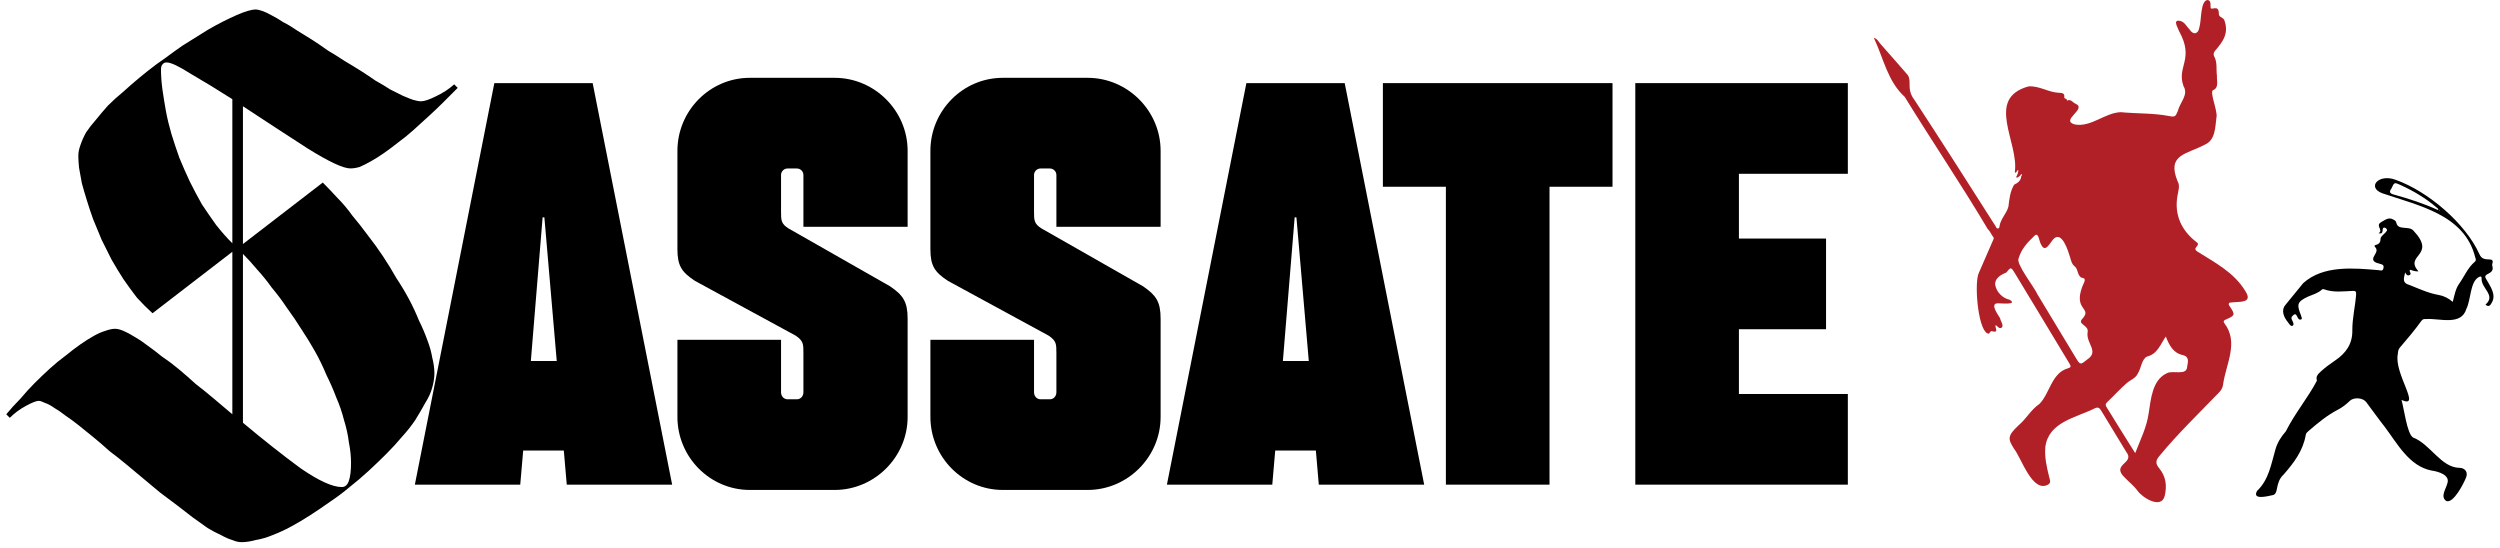 <?xml version="1.0" encoding="utf-8"?>
<svg xmlns="http://www.w3.org/2000/svg" fill="none" height="53" viewBox="0 0 242 53" width="242">
<path d="M65.064 46.914H54.862L54.577 43.609H50.645L50.36 46.914H40.158L47.852 8.046H57.37L65.064 46.914ZM51.386 34.946H53.893L52.696 21.04H52.525L51.386 34.946Z" fill="black"/>
<path d="M75.605 16.937V20.47C75.605 21.325 75.605 21.667 76.346 22.123L86.148 27.708C87.402 28.563 87.858 29.19 87.858 30.843V40.36C87.858 44.236 84.667 47.427 80.791 47.427H72.585C68.709 47.427 65.575 44.236 65.575 40.36V32.894H75.605V37.967C75.605 38.366 75.89 38.651 76.232 38.651H77.144C77.486 38.651 77.771 38.366 77.771 37.967V34.205C77.771 33.293 77.771 33.008 77.03 32.495L67.284 27.195C65.974 26.34 65.575 25.713 65.575 24.118V14.6C65.575 10.725 68.709 7.533 72.585 7.533H80.791C84.667 7.533 87.858 10.725 87.858 14.6V21.952H77.771V16.937C77.771 16.595 77.486 16.31 77.144 16.31H76.232C75.89 16.31 75.605 16.595 75.605 16.937Z" fill="black"/>
<path d="M100.094 16.937V20.47C100.094 21.325 100.094 21.667 100.834 22.123L110.637 27.708C111.891 28.563 112.347 29.19 112.347 30.843V40.36C112.347 44.236 109.155 47.427 105.28 47.427H97.073C93.198 47.427 90.063 44.236 90.063 40.36V32.894H100.094V37.967C100.094 38.366 100.379 38.651 100.72 38.651H101.632C101.974 38.651 102.259 38.366 102.259 37.967V34.205C102.259 33.293 102.259 33.008 101.518 32.495L91.773 27.195C90.462 26.34 90.063 25.713 90.063 24.118V14.6C90.063 10.725 93.198 7.533 97.073 7.533H105.28C109.155 7.533 112.347 10.725 112.347 14.6V21.952H102.259V16.937C102.259 16.595 101.974 16.31 101.632 16.31H100.72C100.379 16.31 100.094 16.595 100.094 16.937Z" fill="black"/>
<path d="M137.861 46.914H127.66L127.375 43.609H123.442L123.157 46.914H112.956L120.65 8.046H130.167L137.861 46.914ZM124.183 34.946H126.691L125.494 21.04H125.323L124.183 34.946Z" fill="black"/>
<path d="M139.962 18.077H133.864V8.046H156.091V18.077H149.993V46.914H139.962V18.077Z" fill="black"/>
<path d="M158.297 8.046H178.871V16.823H168.327V23.092H176.762V31.869H168.327V38.138H178.871V46.914H158.297V8.046Z" fill="black"/>
<path d="M11.138 31.827C11.366 31.827 11.64 31.896 11.959 32.032C12.278 32.169 12.62 32.352 12.985 32.58C13.395 32.808 13.806 33.081 14.216 33.4C14.672 33.719 15.151 34.084 15.652 34.495C16.199 34.859 16.746 35.27 17.293 35.725C17.841 36.181 18.388 36.66 18.935 37.162C19.527 37.618 20.12 38.096 20.713 38.598C21.306 39.099 21.898 39.601 22.491 40.102V24.373L14.763 30.323C14.261 29.867 13.76 29.365 13.258 28.818C12.803 28.225 12.369 27.633 11.959 27.04C11.549 26.402 11.161 25.763 10.796 25.125C10.477 24.487 10.158 23.849 9.839 23.21C9.565 22.526 9.292 21.865 9.018 21.227C8.79 20.589 8.585 19.973 8.403 19.38C8.22 18.788 8.061 18.241 7.924 17.739C7.833 17.192 7.742 16.69 7.651 16.235C7.605 15.778 7.582 15.391 7.582 15.072C7.582 14.753 7.651 14.411 7.787 14.046C7.924 13.636 8.106 13.225 8.334 12.815C8.608 12.405 8.927 11.994 9.292 11.584C9.657 11.128 10.044 10.672 10.454 10.216C10.91 9.76 11.389 9.327 11.891 8.917C12.392 8.461 12.916 8.005 13.464 7.549C14.011 7.093 14.558 6.66 15.105 6.25C15.698 5.839 16.268 5.429 16.815 5.019C17.362 4.608 17.909 4.244 18.456 3.924C19.049 3.56 19.596 3.218 20.097 2.899C20.645 2.579 21.146 2.306 21.602 2.078C22.058 1.85 22.491 1.645 22.901 1.462C23.312 1.28 23.677 1.143 23.996 1.052C24.315 0.961 24.566 0.915 24.748 0.915C24.885 0.915 25.09 0.961 25.363 1.052C25.637 1.143 25.933 1.28 26.253 1.462C26.617 1.645 27.005 1.873 27.415 2.146C27.871 2.374 28.327 2.648 28.783 2.967C29.239 3.24 29.718 3.537 30.219 3.856C30.721 4.175 31.222 4.517 31.724 4.882C32.271 5.201 32.818 5.543 33.365 5.908C33.912 6.227 34.436 6.546 34.938 6.865C35.44 7.184 35.918 7.503 36.374 7.823C36.876 8.096 37.332 8.37 37.742 8.643C38.198 8.871 38.608 9.076 38.973 9.259C39.383 9.441 39.725 9.578 39.999 9.669C40.318 9.76 40.569 9.806 40.751 9.806C41.07 9.806 41.549 9.646 42.187 9.327C42.871 9.008 43.464 8.62 43.965 8.165L44.307 8.506C43.851 8.962 43.395 9.418 42.94 9.874C42.484 10.33 42.005 10.786 41.503 11.242C41.002 11.698 40.5 12.154 39.999 12.61C39.543 13.02 39.064 13.408 38.563 13.773C38.107 14.137 37.651 14.479 37.195 14.798C36.739 15.117 36.306 15.391 35.895 15.619C35.485 15.847 35.12 16.029 34.801 16.166C34.482 16.257 34.186 16.303 33.912 16.303C33.228 16.303 31.86 15.665 29.809 14.388C27.757 13.066 25.66 11.698 23.517 10.285V23.621L31.245 17.671C31.701 18.127 32.18 18.628 32.681 19.175C33.183 19.677 33.661 20.247 34.117 20.885C34.619 21.478 35.12 22.116 35.622 22.8C36.123 23.438 36.602 24.099 37.058 24.783C37.514 25.467 37.947 26.174 38.357 26.903C38.813 27.587 39.224 28.271 39.588 28.955C39.953 29.639 40.272 30.323 40.546 31.007C40.865 31.645 41.139 32.283 41.367 32.922C41.594 33.514 41.754 34.084 41.845 34.631C41.982 35.178 42.05 35.68 42.05 36.136C42.05 36.546 41.982 37.002 41.845 37.504C41.709 38.005 41.481 38.507 41.161 39.008C40.888 39.51 40.569 40.057 40.204 40.65C39.839 41.197 39.406 41.744 38.904 42.291C38.449 42.838 37.947 43.385 37.4 43.932C36.853 44.479 36.283 45.026 35.69 45.574C35.097 46.121 34.482 46.645 33.844 47.147C33.251 47.648 32.613 48.127 31.929 48.583C31.291 49.039 30.652 49.472 30.014 49.882C29.376 50.292 28.76 50.657 28.167 50.976C27.575 51.295 26.982 51.569 26.389 51.797C25.842 52.025 25.295 52.185 24.748 52.276C24.246 52.413 23.79 52.481 23.38 52.481C23.107 52.481 22.81 52.413 22.491 52.276C22.172 52.185 21.807 52.025 21.397 51.797C20.986 51.615 20.553 51.387 20.097 51.113C19.642 50.794 19.163 50.452 18.661 50.087C18.205 49.723 17.704 49.335 17.157 48.925C16.61 48.514 16.062 48.104 15.515 47.694C14.968 47.238 14.421 46.782 13.874 46.326C13.327 45.87 12.78 45.414 12.233 44.958C11.685 44.502 11.138 44.069 10.591 43.659C10.09 43.203 9.588 42.77 9.087 42.359C8.585 41.949 8.106 41.561 7.651 41.197C7.195 40.832 6.761 40.513 6.351 40.239C5.941 39.92 5.576 39.669 5.257 39.487C4.938 39.259 4.641 39.099 4.368 39.008C4.094 38.871 3.889 38.803 3.752 38.803C3.524 38.803 3.114 38.963 2.521 39.282C1.929 39.601 1.404 39.989 0.948 40.444L0.606 40.102C1.017 39.601 1.473 39.099 1.974 38.598C2.43 38.051 2.886 37.549 3.342 37.093C3.843 36.592 4.345 36.113 4.847 35.657C5.348 35.201 5.85 34.791 6.351 34.426C6.853 34.016 7.331 33.651 7.787 33.332C8.243 33.013 8.676 32.739 9.087 32.511C9.497 32.283 9.862 32.124 10.181 32.032C10.546 31.896 10.865 31.827 11.138 31.827ZM16.131 6.044C15.948 6.044 15.812 6.113 15.72 6.25C15.629 6.341 15.584 6.5 15.584 6.728C15.584 7.321 15.629 7.959 15.72 8.643C15.812 9.282 15.926 9.988 16.062 10.763C16.199 11.493 16.382 12.245 16.61 13.02C16.837 13.75 17.088 14.502 17.362 15.277C17.681 16.052 18.023 16.827 18.388 17.602C18.752 18.332 19.14 19.061 19.55 19.791C20.006 20.475 20.462 21.136 20.918 21.774C21.42 22.412 21.944 23.005 22.491 23.552V9.601C20.986 8.643 19.642 7.823 18.456 7.139C17.316 6.409 16.541 6.044 16.131 6.044ZM33.98 44.821C33.98 44.183 33.912 43.522 33.775 42.838C33.684 42.108 33.525 41.379 33.297 40.65C33.114 39.92 32.864 39.191 32.544 38.461C32.271 37.732 31.952 37.002 31.587 36.273C31.268 35.498 30.903 34.745 30.493 34.016C30.082 33.286 29.649 32.58 29.193 31.896C28.737 31.166 28.259 30.459 27.757 29.776C27.301 29.092 26.822 28.453 26.321 27.861C25.865 27.222 25.386 26.63 24.885 26.083C24.429 25.535 23.973 25.034 23.517 24.578V40.923C25.477 42.565 27.324 44.023 29.056 45.3C30.835 46.531 32.18 47.147 33.091 47.147C33.411 47.147 33.639 46.941 33.775 46.531C33.912 46.121 33.98 45.551 33.98 44.821Z" fill="black"/>
<path d="M194.536 29.017C195.35 29.523 193.729 29.362 193.468 29.36C192.542 29.299 193.386 30.441 193.612 30.806C193.639 31.079 194.022 31.527 193.742 31.726C193.512 31.857 193.366 31.586 193.201 31.472C193.016 31.611 193.584 32.26 192.86 32.073C192.583 31.951 192.656 32.45 192.347 32.25C191.45 31.753 191.085 27.298 191.564 26.386C192.025 25.325 192.484 24.264 192.949 23.205C192.991 23.11 193.024 23.032 192.945 22.939C192.747 22.705 192.661 22.392 192.421 22.187C189.861 17.869 187.019 13.678 184.378 9.378C182.701 7.844 182.34 5.668 181.383 3.653C181.744 3.767 181.856 4.061 182.035 4.26C182.927 5.25 183.793 6.263 184.672 7.264C185.097 7.923 184.495 8.598 185.335 9.697C187.985 13.755 190.589 17.824 193.181 21.91C193.287 22.207 193.555 22.198 193.561 21.851C193.677 21.162 194.25 20.652 194.415 19.997C194.506 19.264 194.574 18.532 194.969 17.881C195.331 17.704 195.638 17.48 195.658 17.027C195.724 16.988 195.762 16.91 195.704 16.869C195.626 16.814 195.614 16.914 195.587 16.965C195.474 17.049 195.389 17.176 195.235 17.197C195.209 17.179 195.185 17.162 195.159 17.144C195.272 16.937 195.371 16.724 195.376 16.473C195.201 16.473 195.236 16.698 195.095 16.724C195.075 16.701 195.053 16.678 195.033 16.656C195.46 13.792 192.123 9.535 196.361 8.363C197.396 8.283 198.314 8.958 199.349 8.984C199.588 9 199.882 9.007 199.821 9.406C199.794 9.585 200.123 9.529 200.089 9.743C200.472 9.547 200.649 9.952 200.933 10.047C202.042 10.562 199.387 11.641 200.834 12.045C202.419 12.34 203.725 10.921 205.285 10.858C206.846 11.012 208.424 10.932 209.973 11.234C210.531 11.342 210.591 11.292 210.814 10.748C210.994 9.94 211.877 9.188 211.368 8.349C210.662 6.442 212.454 5.761 210.937 3.02C210.838 2.693 210.29 1.916 210.983 2.014C211.477 2.097 211.643 2.555 211.947 2.85C212.312 3.424 212.803 3.304 212.894 2.66C213.116 2.038 212.969 0.025 213.712 0C214.047 0.064 213.967 0.467 213.986 0.717C214.005 1.09 214.735 0.387 214.782 1.244C214.74 1.675 215.101 1.627 215.296 1.905C215.786 3.168 215.219 4 214.422 4.909C214.275 5.085 214.236 5.275 214.333 5.454C214.662 6.055 214.509 6.718 214.6 7.349C214.567 7.816 214.804 8.467 214.261 8.714C213.805 8.765 214.717 10.808 214.552 11.367C214.425 12.327 214.459 13.562 213.426 14.004C211.66 14.945 209.718 14.944 210.791 17.546C211.056 17.986 210.843 18.511 210.771 18.993C210.466 20.821 211.177 22.331 212.632 23.445C213.101 23.794 212.115 23.963 212.716 24.357C214.425 25.427 216.268 26.385 217.347 28.172C218.145 29.4 216.732 29.174 215.962 29.282C215.661 29.268 215.719 29.542 215.859 29.684C216.379 30.46 216.353 30.547 215.486 30.918C215.314 30.992 215.17 31.068 215.319 31.288C216.748 33.175 215.463 35.219 215.192 37.238C215.156 37.546 215.007 37.781 214.791 38.002C212.848 40.014 210.83 41.962 209.045 44.12C208.662 44.574 208.632 44.868 209.011 45.328C209.674 46.132 209.767 47.033 209.547 47.99C209.234 49.31 207.433 48.217 206.929 47.527C206.59 47.051 206.108 46.679 205.697 46.253C204.271 44.917 206.713 44.869 205.828 43.755C205.02 42.421 204.202 41.093 203.4 39.757C203.227 39.468 203.061 39.365 202.729 39.549C200.92 40.44 198.264 40.864 197.985 43.306C197.905 44.312 198.137 45.252 198.366 46.202C198.425 46.445 198.561 46.699 198.293 46.888C196.755 47.805 195.692 44.383 194.98 43.471C194.343 42.481 194.308 42.193 195.4 41.169C196.147 40.541 196.593 39.657 197.413 39.103C198.436 38.078 198.574 36.105 200.185 35.648C200.477 35.574 200.48 35.455 200.339 35.221C199.273 33.468 198.219 31.708 197.159 29.952C196.447 28.772 195.728 27.597 195.02 26.416C194.675 25.842 194.643 25.836 194.201 26.389C193.709 26.566 193.073 26.962 193.134 27.555C193.239 28.248 193.837 28.871 194.537 29.016L194.536 29.017ZM201.78 27.251C201.834 27.06 201.794 26.934 201.643 26.914C201.071 26.84 201.202 26.104 200.859 25.812C200.545 25.572 200.483 25.24 200.384 24.905C200.207 24.336 199.619 22.326 198.794 23.118C198.465 23.448 197.996 24.546 197.591 23.689C197.359 23.391 197.376 22.296 196.85 22.908C196.224 23.503 195.663 24.132 195.406 24.993C195.095 25.511 196.928 27.792 197.24 28.516C198.474 30.557 199.701 32.602 200.939 34.64C201.364 35.339 201.38 35.337 202.044 34.796C203.23 34.019 201.912 33.241 202.079 32.174C202.249 31.426 200.957 31.429 201.629 30.796C202.549 29.712 200.448 30.073 201.779 27.25L201.78 27.251ZM209.65 32.576C209.114 33.354 208.84 34.278 207.827 34.516C207.298 34.788 207.267 35.651 206.951 36.137C206.736 36.622 206.229 36.773 205.865 37.088C205.21 37.655 204.63 38.308 203.997 38.904C203.803 39.086 203.787 39.212 203.927 39.43C204.859 40.935 205.708 42.319 206.687 43.863C207.204 42.539 207.809 41.332 207.993 39.989C208.209 38.646 208.332 36.798 209.727 36.142C210.32 35.785 211.694 36.433 211.72 35.473C211.808 35.015 211.924 34.517 211.309 34.377C210.365 34.176 209.983 33.427 209.651 32.575L209.65 32.576Z" fill="#B22027"/>
<path d="M230.247 22.584C230.522 22.406 230.391 22.194 230.318 22.015C230.208 21.743 230.301 21.607 230.54 21.477C230.897 21.283 231.22 20.995 231.666 21.247C231.803 21.324 231.942 21.394 231.967 21.572C232.134 22.342 233.172 21.823 233.619 22.323C235.935 24.78 232.662 24.653 234.111 26.266C233.917 26.29 233.65 26.24 233.31 26.114C233.114 26.26 233.55 26.517 233.214 26.639C233.005 26.716 232.92 26.552 232.816 26.375C232.673 27.025 232.519 27.393 233.269 27.599C234.18 27.958 235.066 28.378 236.048 28.548C236.541 28.634 237.007 28.859 237.427 29.223C237.593 28.595 237.69 27.963 238.049 27.46C238.553 26.753 238.878 25.918 239.559 25.341C239.724 25.202 239.648 25.067 239.605 24.924C238.58 20.76 234.105 19.912 230.588 18.701C229.098 18.132 230.235 16.769 231.93 17.417C235.025 18.529 238.652 21.593 240.012 24.614C240.404 25.549 241.54 24.683 241.247 25.572C241.235 25.625 241.243 25.685 241.256 25.738C241.529 26.633 240.237 26.392 240.66 27.007C241.054 27.716 241.686 28.535 241.184 29.336C241.062 29.586 240.871 29.745 240.594 29.487C241.649 28.574 240.165 27.936 240.217 26.944C240.231 26.764 240.148 26.725 239.983 26.803C239.086 27.239 239.2 29.009 238.747 29.888C238.255 31.573 236.147 30.793 234.837 30.884C234.66 30.874 234.521 30.882 234.4 31.049C233.748 31.951 233.033 32.804 232.306 33.647C232.148 33.831 232.129 34.026 232.11 34.261C231.705 36.158 234.466 39.609 232.465 38.716C232.714 39.542 232.992 41.968 233.576 42.345C235.28 43.003 236.284 45.264 238.083 45.286C238.626 45.298 238.921 45.719 238.719 46.21C238.508 46.772 237.486 48.773 236.805 48.498C236.203 48.102 236.749 47.358 236.887 46.843C237.237 45.97 236.012 45.64 235.374 45.549C233.202 45.126 232.063 42.939 230.847 41.324C230.227 40.539 229.651 39.72 229.048 38.922C228.726 38.495 227.854 38.43 227.469 38.798C227.12 39.13 226.747 39.433 226.319 39.653C225.269 40.194 224.373 40.942 223.486 41.704C223.358 41.814 223.225 41.919 223.195 42.104C222.941 43.632 222.04 44.806 221.063 45.926C220.155 46.771 220.647 47.854 219.941 47.941C219.479 48.038 217.978 48.423 218.485 47.518C219.629 46.433 219.844 44.933 220.257 43.525C220.442 42.842 220.816 42.271 221.272 41.746C222.128 40.037 223.407 38.505 224.279 36.849C224.14 36.432 224.399 36.197 224.667 35.95C225.094 35.558 225.56 35.219 226.039 34.896C227.067 34.203 227.722 33.313 227.706 31.999C227.693 30.827 227.986 29.68 228.072 28.513C228.096 28.184 227.997 28.15 227.714 28.162C226.803 28.198 225.883 28.335 224.991 28.01C224.909 27.98 224.827 27.968 224.754 28.036C224.371 28.395 223.868 28.516 223.405 28.717C222.352 29.218 222.312 29.467 222.731 30.515C222.742 30.654 222.925 30.845 222.732 30.927C222.276 31.072 222.425 29.922 221.828 30.686C221.716 30.948 222.21 31.341 221.923 31.534C221.756 31.622 221.603 31.373 221.49 31.215C221.088 30.732 220.764 30.058 221.242 29.5C221.813 28.803 222.385 28.107 222.953 27.406C224.897 25.654 227.843 25.948 230.258 26.152C230.456 26.175 230.638 26.274 230.715 25.978C230.791 25.69 230.64 25.597 230.404 25.547C229.894 25.419 229.49 25.265 229.862 24.704C230.004 24.436 230.189 24.19 229.895 23.899C229.79 23.794 229.895 23.726 230.003 23.7C230.308 23.623 230.441 23.433 230.432 23.117C230.477 22.813 230.84 22.652 231 22.401C231.187 22.253 230.932 22.006 230.747 22.033C230.509 22.158 230.823 22.704 230.245 22.581L230.247 22.584ZM236.159 20.413C236.2 20.364 236.146 20.298 236.097 20.344C236.147 20.363 236.191 20.469 236.237 20.437C236.21 20.429 236.184 20.422 236.159 20.413ZM236.024 20.343C236.039 20.175 235.927 20.143 235.858 20.083C234.808 19.179 233.625 18.485 232.37 17.909C231.768 17.633 231.763 17.643 231.492 18.248C231.228 18.583 231.358 18.739 231.71 18.83C233.187 19.234 234.625 19.707 236.024 20.343Z" fill="black"/>
</svg>